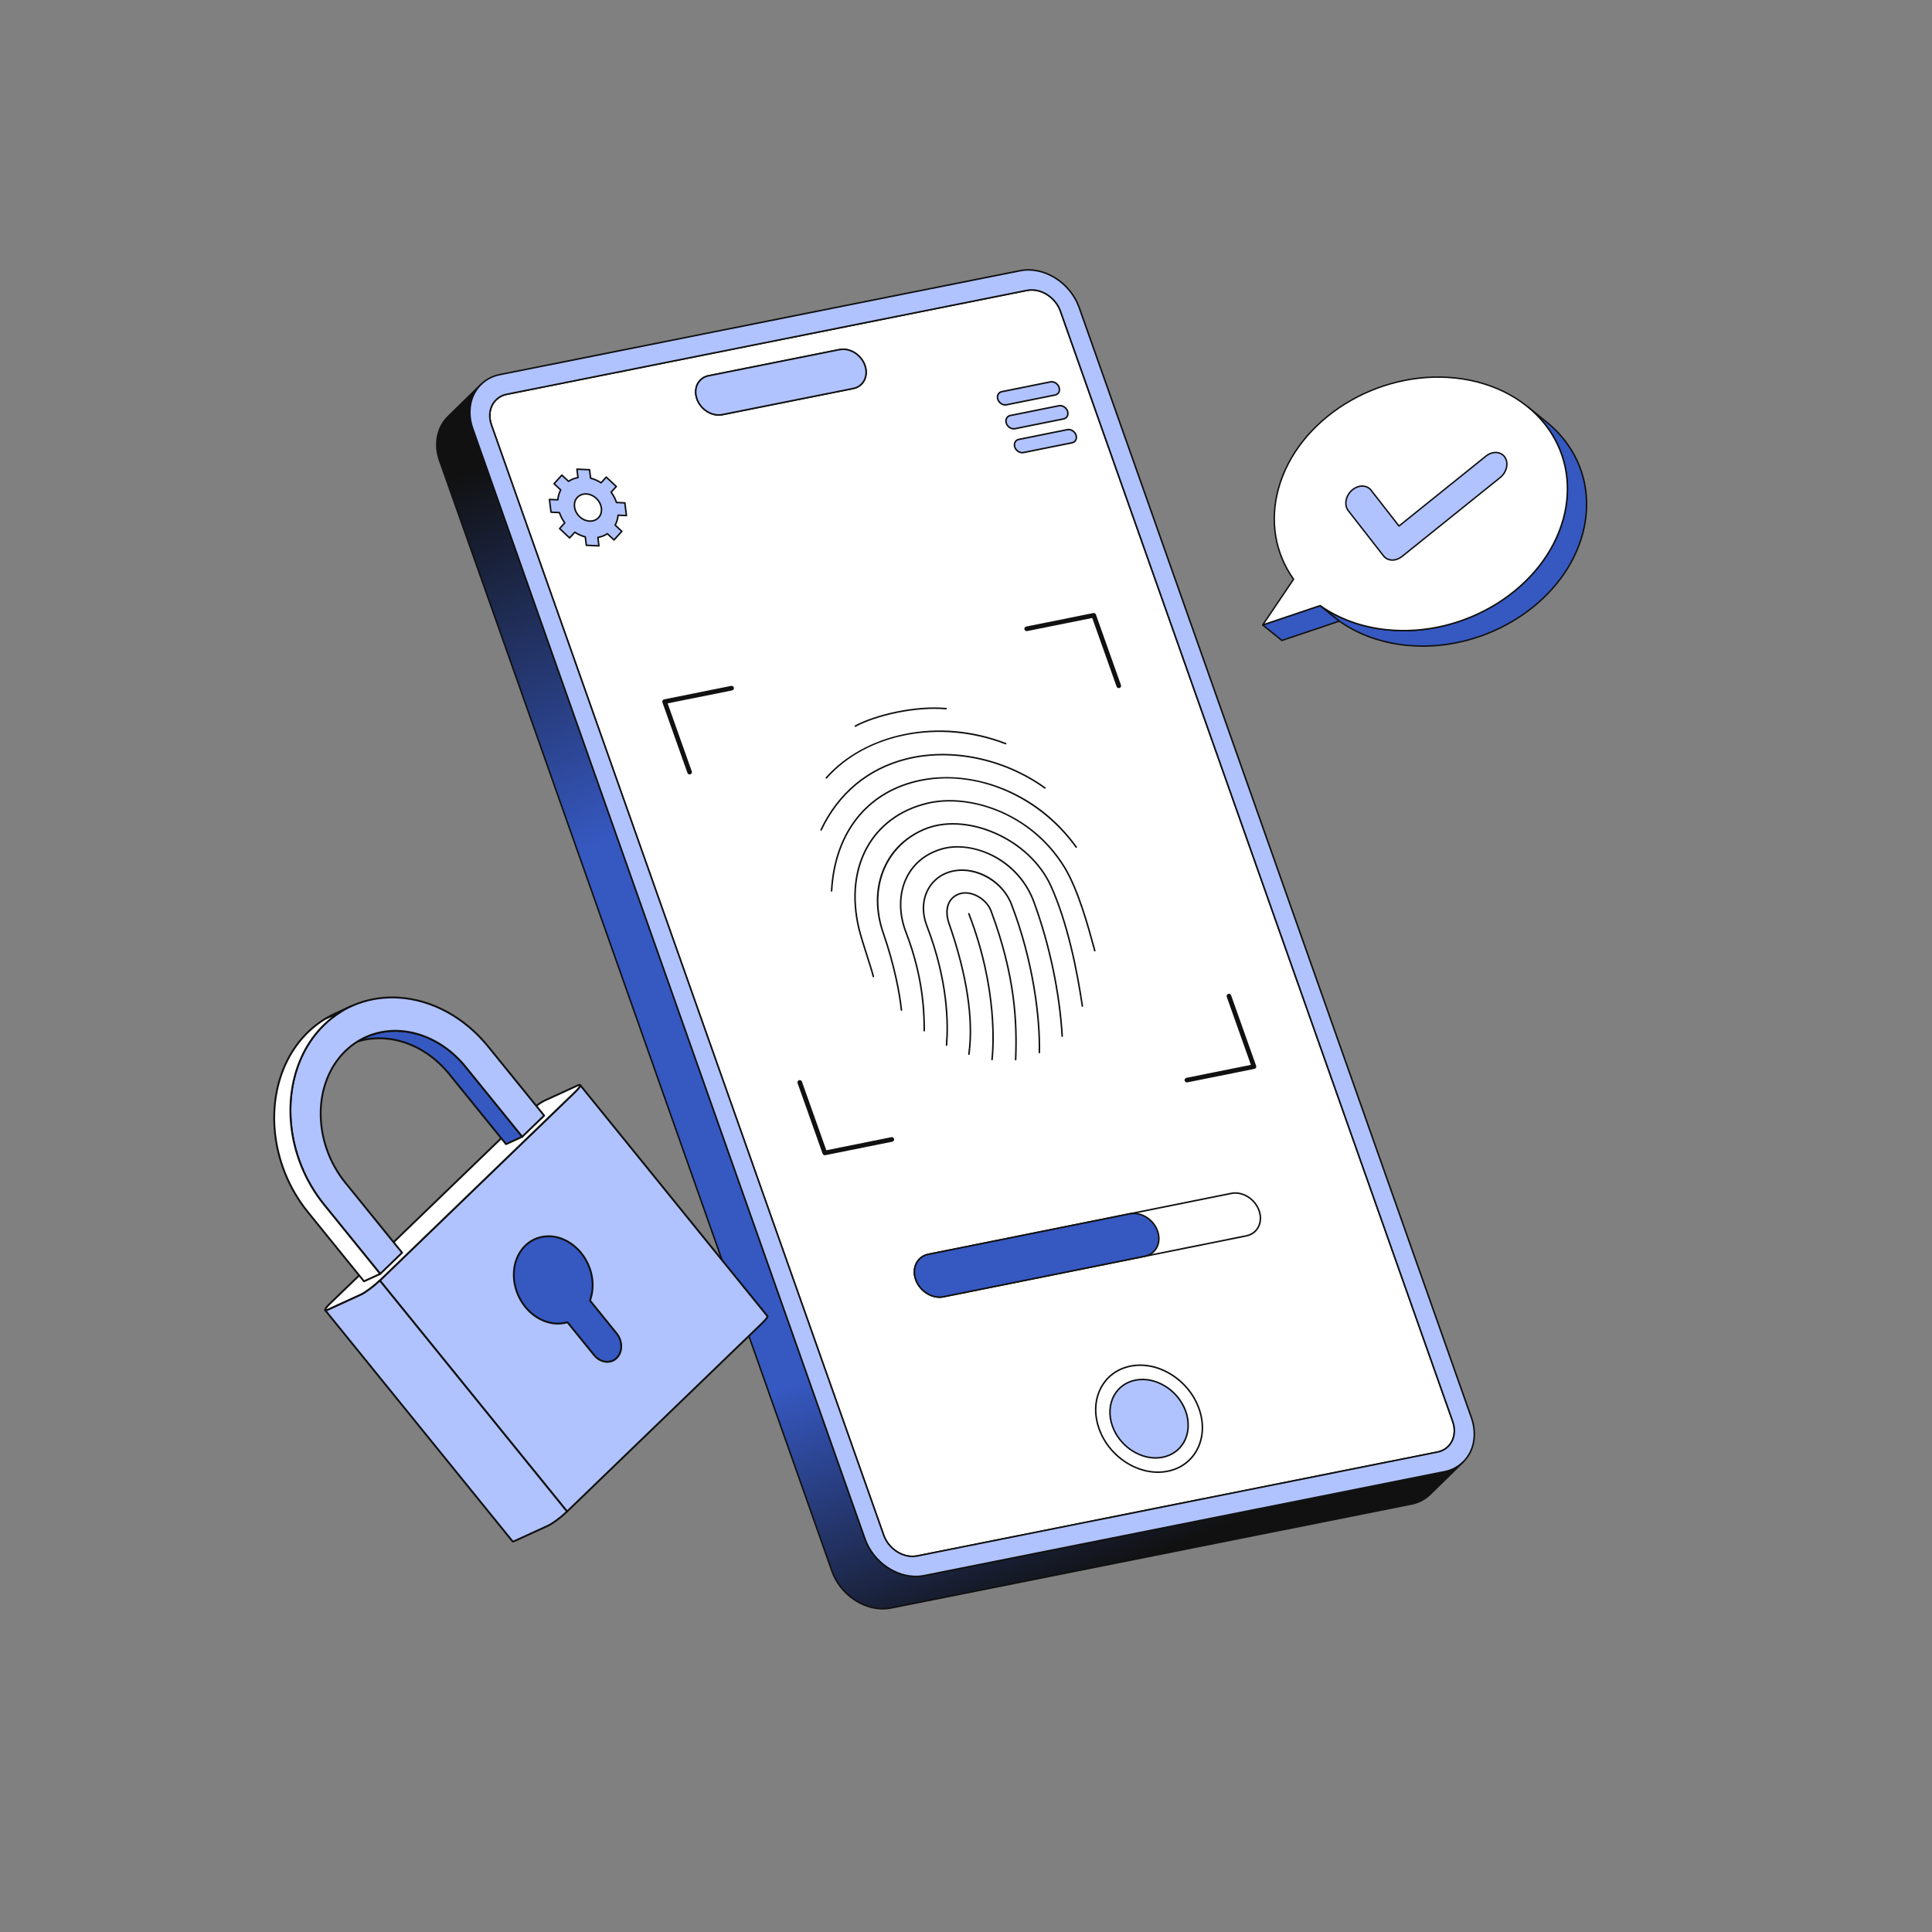 <svg width="220" height="220" viewBox="0 0 220 220" fill="none" xmlns="http://www.w3.org/2000/svg">
<rect x="0" y="0" width="220" height="220" fill="#808080" stroke="none"/>
<g clip-path="url(#clip0_1964_1824)">
<path d="M116.944 33.066C118.479 32.76 120.185 33.821 120.756 35.436L165.427 161.87C165.998 163.485 165.216 165.043 163.681 165.349L104.443 177.18C102.904 177.487 101.197 176.427 100.627 174.812L55.955 48.377C55.385 46.762 56.166 45.204 57.705 44.897L116.944 33.066ZM97.165 44.235C98.321 44.004 98.915 42.82 98.485 41.603C98.055 40.386 96.759 39.581 95.603 39.812L80.681 42.792C79.525 43.023 78.931 44.207 79.361 45.423C79.791 46.639 81.088 47.446 82.244 47.215L97.166 44.235" fill="white"/>
<path d="M104.072 177.316C102.606 177.4 101.08 176.359 100.544 174.841L55.872 48.407C55.575 47.563 55.629 46.684 56.021 45.995C56.196 45.688 56.436 45.423 56.724 45.219C57.012 45.014 57.341 44.875 57.688 44.811L116.926 32.98C118.5 32.666 120.255 33.754 120.839 35.406L165.51 161.841C165.808 162.685 165.754 163.564 165.362 164.254C165.187 164.56 164.948 164.825 164.661 165.029C164.373 165.233 164.045 165.372 163.699 165.436L104.46 177.267C104.332 177.292 104.202 177.309 104.072 177.316ZM116.944 33.067L116.961 33.153L57.722 44.983C57.4 45.043 57.094 45.172 56.827 45.362C56.559 45.551 56.337 45.797 56.174 46.082C55.807 46.727 55.758 47.553 56.038 48.348L100.71 174.782C101.265 176.355 102.932 177.392 104.425 177.094L163.664 165.263C163.986 165.204 164.291 165.075 164.558 164.885C164.824 164.696 165.047 164.451 165.209 164.167C165.576 163.521 165.625 162.695 165.344 161.9L120.673 35.465C120.117 33.892 118.452 32.855 116.961 33.153L116.944 33.067ZM81.966 47.339C80.849 47.403 79.687 46.609 79.278 45.453C79.052 44.811 79.094 44.14 79.395 43.611C79.528 43.377 79.71 43.175 79.93 43.019C80.149 42.862 80.4 42.755 80.664 42.706L95.586 39.726C96.786 39.486 98.124 40.316 98.569 41.574C98.796 42.216 98.753 42.887 98.453 43.416C98.32 43.65 98.137 43.852 97.918 44.009C97.699 44.165 97.448 44.272 97.183 44.321L82.261 47.301C82.164 47.32 82.065 47.333 81.966 47.339ZM95.893 39.864C95.802 39.869 95.71 39.881 95.62 39.899L80.698 42.879C80.458 42.923 80.231 43.02 80.032 43.161C79.833 43.303 79.668 43.486 79.547 43.698C79.272 44.183 79.234 44.801 79.444 45.394C79.86 46.574 81.109 47.351 82.226 47.128L97.148 44.148C97.388 44.104 97.616 44.007 97.815 43.866C98.013 43.724 98.179 43.541 98.3 43.329C98.575 42.844 98.613 42.226 98.403 41.633C98.02 40.549 96.934 39.804 95.893 39.864Z" fill="#111111"/>
<path d="M95.603 39.812C96.759 39.581 98.056 40.387 98.486 41.604C98.916 42.82 98.322 44.004 97.166 44.235L82.244 47.215C81.088 47.446 79.791 46.639 79.361 45.423C78.931 44.207 79.525 43.023 80.681 42.792L95.603 39.812Z" fill="#B0C3FF"/>
<path d="M81.966 47.338C80.85 47.403 79.687 46.609 79.278 45.452C79.052 44.811 79.094 44.14 79.395 43.611C79.528 43.377 79.71 43.175 79.93 43.018C80.149 42.862 80.4 42.755 80.664 42.706L95.586 39.726C96.786 39.486 98.124 40.315 98.569 41.574C98.796 42.216 98.753 42.887 98.453 43.415C98.32 43.65 98.137 43.852 97.918 44.008C97.699 44.165 97.448 44.271 97.183 44.321L82.261 47.301C82.164 47.32 82.065 47.333 81.966 47.338ZM95.894 39.864C95.802 39.869 95.711 39.88 95.621 39.898L80.699 42.878C80.459 42.923 80.231 43.02 80.032 43.161C79.834 43.303 79.668 43.486 79.547 43.698C79.272 44.182 79.234 44.801 79.444 45.394C79.827 46.478 80.912 47.223 81.953 47.163C82.045 47.158 82.136 47.146 82.227 47.128L97.149 44.148C97.389 44.103 97.616 44.007 97.815 43.865C98.013 43.724 98.179 43.541 98.3 43.328C98.575 42.844 98.613 42.226 98.403 41.633C98.02 40.549 96.934 39.804 95.894 39.864Z" fill="#111111"/>
<path d="M164.472 167.589L105.23 179.42C102.523 179.961 99.509 178.088 98.502 175.236L53.831 48.801C53.141 46.85 53.57 44.946 54.777 43.765L51.014 47.446C49.807 48.627 49.378 50.531 50.068 52.482L94.739 178.917C95.746 181.769 98.76 183.642 101.467 183.101L160.709 171.27C161.514 171.117 162.257 170.732 162.846 170.162L166.609 166.481C166.02 167.051 165.277 167.436 164.472 167.589Z" fill="url(#paint0_linear_1964_1824)"/>
<path d="M100.811 183.273C98.255 183.42 95.594 181.599 94.656 178.946L49.985 52.511C49.308 50.595 49.679 48.63 50.953 47.383L54.716 43.702C54.724 43.694 54.734 43.687 54.745 43.682C54.756 43.678 54.767 43.675 54.779 43.675C54.791 43.675 54.803 43.678 54.813 43.682C54.824 43.687 54.834 43.693 54.842 43.702C54.85 43.71 54.857 43.72 54.861 43.731C54.865 43.742 54.867 43.754 54.867 43.765C54.867 43.777 54.864 43.789 54.859 43.799C54.855 43.81 54.848 43.82 54.839 43.828C53.614 45.026 53.26 46.92 53.914 48.772L98.585 175.207C99.497 177.787 102.082 179.559 104.561 179.417C104.78 179.404 104.998 179.377 105.213 179.334L164.456 167.503C165.243 167.352 165.97 166.975 166.548 166.418C166.564 166.402 166.587 166.393 166.61 166.393C166.633 166.394 166.656 166.403 166.672 166.42C166.688 166.437 166.697 166.459 166.697 166.482C166.697 166.506 166.687 166.528 166.671 166.544L162.908 170.225C162.306 170.806 161.548 171.199 160.727 171.356L101.485 183.187C101.262 183.232 101.037 183.26 100.811 183.273ZM53.983 44.666L51.076 47.509C49.851 48.707 49.497 50.602 50.151 52.453L94.822 178.888C95.814 181.695 98.787 183.546 101.45 183.015L160.693 171.184C161.48 171.033 162.207 170.656 162.785 170.1L165.697 167.25C165.317 167.449 164.911 167.592 164.49 167.675L105.247 179.506C102.502 180.054 99.439 178.152 98.419 175.265L53.748 48.831C53.226 47.354 53.327 45.849 53.983 44.666Z" fill="#111111"/>
<path d="M116.153 30.827C118.863 30.286 121.877 32.159 122.885 35.011L167.556 161.445C168.564 164.297 167.183 167.048 164.473 167.588L105.231 179.42C102.524 179.96 99.51 178.087 98.503 175.236L53.831 48.801C52.824 45.95 54.204 43.199 56.914 42.658L116.153 30.827ZM165.428 161.87L120.756 35.436C120.186 33.821 118.479 32.76 116.944 33.066L57.705 44.897C56.166 45.204 55.385 46.762 55.956 48.377L100.627 174.812C101.198 176.427 102.904 177.487 104.443 177.18L163.682 165.35C165.217 165.043 165.998 163.485 165.428 161.87Z" fill="#B0C3FF"/>
<path d="M104.574 179.592C102.018 179.739 99.356 177.918 98.419 175.265L53.748 48.831C53.228 47.36 53.322 45.828 54.005 44.626C54.309 44.094 54.725 43.635 55.224 43.28C55.724 42.925 56.294 42.683 56.897 42.572L116.135 30.741C118.882 30.192 121.947 32.095 122.967 34.981L167.639 161.416C168.158 162.886 168.064 164.419 167.381 165.62C167.078 166.153 166.662 166.612 166.162 166.967C165.663 167.322 165.092 167.564 164.49 167.675L105.247 179.507C105.025 179.551 104.8 179.58 104.574 179.592ZM116.17 30.913L56.931 42.744C56.353 42.851 55.806 43.082 55.327 43.423C54.848 43.763 54.449 44.203 54.158 44.713C53.5 45.87 53.411 47.35 53.914 48.772L98.585 175.207C99.496 177.787 102.082 179.56 104.561 179.417C104.78 179.405 104.998 179.377 105.213 179.334L164.455 167.503C165.033 167.396 165.58 167.164 166.059 166.824C166.538 166.484 166.937 166.044 167.228 165.533C167.886 164.376 167.975 162.897 167.473 161.475L122.801 35.04C121.809 32.233 118.834 30.381 116.17 30.913ZM104.072 177.316C102.606 177.4 101.08 176.359 100.544 174.841L55.872 48.407C55.575 47.564 55.629 46.685 56.02 45.995C56.196 45.688 56.436 45.423 56.724 45.219C57.012 45.014 57.341 44.875 57.688 44.811L116.926 32.98C118.5 32.666 120.255 33.755 120.839 35.407L165.51 161.842C165.808 162.685 165.754 163.564 165.362 164.254C165.187 164.56 164.948 164.825 164.661 165.029C164.373 165.233 164.045 165.372 163.698 165.436L104.46 177.266C104.332 177.292 104.202 177.309 104.072 177.316ZM117.326 33.106C117.203 33.113 117.081 33.129 116.961 33.153L57.722 44.983C57.4 45.043 57.094 45.172 56.826 45.362C56.559 45.551 56.336 45.797 56.173 46.082C55.806 46.727 55.757 47.553 56.038 48.348L100.709 174.782C101.265 176.355 102.932 177.392 104.425 177.094L163.664 165.263C163.986 165.204 164.291 165.075 164.557 164.886C164.824 164.696 165.047 164.451 165.209 164.167C165.576 163.521 165.625 162.695 165.344 161.9L120.673 35.465C120.162 34.02 118.714 33.026 117.326 33.106Z" fill="#111111"/>
</g>
<g clip-path="url(#clip1_1964_1824)">
<path d="M150.329 68.961L152.512 70.726L145.97 72.931L143.787 71.166L150.329 68.961Z" fill="#3658C1"/>
<path d="M145.97 73.014C145.951 73.014 145.932 73.007 145.917 72.995L143.735 71.23C143.723 71.221 143.715 71.209 143.709 71.195C143.704 71.181 143.703 71.166 143.705 71.151C143.708 71.137 143.715 71.123 143.724 71.112C143.734 71.101 143.746 71.092 143.761 71.088L150.303 68.883C150.33 68.874 150.359 68.879 150.381 68.897L152.564 70.662C152.575 70.671 152.584 70.683 152.589 70.697C152.595 70.711 152.596 70.726 152.593 70.741C152.591 70.755 152.584 70.769 152.575 70.78C152.565 70.791 152.552 70.8 152.538 70.805L145.996 73.009C145.988 73.012 145.979 73.014 145.97 73.014ZM143.956 71.196L145.986 72.838L152.343 70.696L150.312 69.054L143.956 71.196Z" fill="#111111"/>
<path d="M173.927 46.291L176.109 48.057C179.848 51.08 181.573 55.812 180.201 60.841C178.043 68.756 169.028 74.411 160.068 73.471C157.129 73.163 154.561 72.183 152.512 70.726L150.329 68.961C152.378 70.418 154.947 71.398 157.886 71.706C166.846 72.646 175.86 66.991 178.019 59.076C179.39 54.047 177.665 49.315 173.927 46.291Z" fill="#3658C1"/>
<path d="M162.02 73.655C161.367 73.655 160.714 73.622 160.06 73.553C157.21 73.254 154.583 72.3 152.464 70.794L150.277 69.025C150.26 69.012 150.25 68.992 150.247 68.971C150.245 68.95 150.25 68.928 150.263 68.911C150.276 68.894 150.296 68.883 150.317 68.88C150.338 68.876 150.36 68.882 150.377 68.894C152.473 70.384 155.073 71.328 157.894 71.624C158.54 71.692 159.19 71.725 159.839 71.725C168.075 71.725 175.95 66.347 177.939 59.054C179.256 54.226 177.736 49.479 173.875 46.356C173.866 46.349 173.859 46.341 173.854 46.331C173.848 46.322 173.845 46.311 173.844 46.3C173.843 46.289 173.844 46.278 173.847 46.268C173.85 46.257 173.855 46.248 173.862 46.239C173.869 46.231 173.877 46.224 173.887 46.218C173.896 46.213 173.907 46.21 173.918 46.209C173.929 46.208 173.94 46.209 173.95 46.212C173.961 46.215 173.971 46.221 173.979 46.228L176.162 47.993C180.076 51.158 181.616 55.969 180.281 60.863C178.273 68.225 170.327 73.655 162.02 73.656L162.02 73.655ZM151.505 69.805L152.564 70.662C154.656 72.149 157.255 73.093 160.077 73.389C160.723 73.457 161.372 73.49 162.022 73.49C170.258 73.49 178.132 68.112 180.121 60.819C181.438 55.991 179.919 51.244 176.057 48.121L175.502 47.672C178.273 50.762 179.243 54.9 178.099 59.097C176.091 66.46 168.145 71.89 159.837 71.89C159.185 71.89 158.531 71.857 157.877 71.788C155.553 71.544 153.378 70.865 151.505 69.806L151.505 69.805Z" fill="#111111"/>
<path d="M165.704 43.041C174.664 43.98 180.178 51.16 178.019 59.076C175.86 66.991 166.846 72.646 157.886 71.706C154.947 71.398 152.378 70.418 150.329 68.961L143.787 71.166L147.302 65.956C145.268 63.103 144.535 59.473 145.571 55.672C147.73 47.756 156.744 42.101 165.704 43.041Z" fill="white"/>
<path d="M159.837 71.89C159.184 71.89 158.531 71.857 157.877 71.788C155.042 71.491 152.429 70.545 150.315 69.053L143.813 71.244C143.797 71.249 143.779 71.25 143.763 71.245C143.746 71.24 143.732 71.23 143.721 71.216C143.711 71.202 143.705 71.185 143.704 71.168C143.704 71.151 143.709 71.134 143.718 71.12L147.201 65.957C145.097 62.978 144.49 59.32 145.491 55.65C147.657 47.709 156.728 42.016 165.712 42.958C170.287 43.438 174.213 45.614 176.485 48.928C178.509 51.879 179.082 55.491 178.098 59.097C176.09 66.459 168.145 71.89 159.837 71.89V71.89ZM150.329 68.878C150.346 68.878 150.363 68.884 150.377 68.894C152.473 70.384 155.072 71.328 157.894 71.624C166.801 72.559 175.793 66.919 177.939 59.054C178.909 55.495 178.345 51.932 176.349 49.021C174.104 45.747 170.221 43.597 165.695 43.123C156.787 42.188 147.796 47.828 145.651 55.694C144.658 59.334 145.268 62.962 147.369 65.908C147.379 65.922 147.384 65.938 147.384 65.955C147.385 65.972 147.38 65.988 147.37 66.002L143.992 71.009L150.302 68.883C150.311 68.88 150.32 68.878 150.329 68.878V68.878Z" fill="#111111"/>
<path d="M170.462 51.532C170.829 51.57 171.158 51.752 171.37 52.072C171.816 52.747 171.572 53.782 170.825 54.382L159.654 63.364C159.263 63.678 158.809 63.812 158.402 63.769C158.067 63.734 157.762 63.579 157.55 63.306L153.531 58.151C153.037 57.517 153.217 56.481 153.933 55.837C154.34 55.471 154.833 55.31 155.273 55.356C155.607 55.392 155.911 55.546 156.124 55.819L159.305 59.901L169.209 51.938C169.602 51.622 170.055 51.489 170.462 51.532Z" fill="#B0C3FF"/>
<path d="M158.549 63.86C158.497 63.86 158.444 63.857 158.393 63.852C158.026 63.813 157.703 63.637 157.484 63.357L153.466 58.201C152.947 57.535 153.131 56.447 153.877 55.776C154.288 55.407 154.799 55.224 155.281 55.274C155.648 55.313 155.971 55.488 156.189 55.769L159.319 59.784L169.157 51.873C169.55 51.558 170.029 51.403 170.47 51.45C170.877 51.492 171.221 51.697 171.439 52.027C171.908 52.736 171.655 53.821 170.876 54.446L159.705 63.428C159.359 63.707 158.945 63.859 158.549 63.859L158.549 63.86ZM155.122 55.431C154.729 55.431 154.323 55.597 153.988 55.898C153.305 56.513 153.129 57.501 153.596 58.1L157.615 63.256C157.806 63.5 158.088 63.653 158.41 63.687C158.809 63.729 159.243 63.588 159.602 63.299L170.773 54.318C171.487 53.744 171.724 52.758 171.301 52.118C171.111 51.83 170.81 51.651 170.453 51.614C170.055 51.572 169.62 51.714 169.261 52.002L159.357 59.965C159.348 59.972 159.339 59.977 159.328 59.98C159.318 59.983 159.306 59.984 159.296 59.983C159.285 59.982 159.274 59.978 159.265 59.973C159.255 59.967 159.247 59.96 159.24 59.952L156.059 55.87C155.866 55.622 155.591 55.473 155.264 55.439C155.217 55.434 155.169 55.431 155.122 55.431L155.122 55.431Z" fill="#111111"/>
</g>
<g clip-path="url(#clip2_1964_1824)">
<path d="M67.489 59.312C67.004 59.41 66.441 59.248 66.005 58.837C65.33 58.206 65.211 57.226 65.733 56.652C65.915 56.451 66.151 56.325 66.409 56.273C66.895 56.175 67.46 56.337 67.896 56.747C68.571 57.378 68.689 58.358 68.168 58.932C67.985 59.134 67.749 59.26 67.489 59.312ZM65.697 53.425L65.817 54.387C65.786 54.392 65.756 54.398 65.725 54.404C65.37 54.475 65.038 54.611 64.739 54.811L63.979 54.102L63.094 55.081L63.85 55.791C63.664 56.134 63.555 56.517 63.52 56.916L62.568 56.875L62.747 58.325L63.699 58.366C63.84 58.786 64.047 59.18 64.311 59.535L63.723 60.187L64.864 61.254L65.453 60.606C65.831 60.853 66.238 61.03 66.647 61.133L66.768 62.095L68.2 62.16L68.083 61.197C68.114 61.192 68.144 61.186 68.175 61.18C68.527 61.11 68.862 60.972 69.162 60.773L69.917 61.483L70.808 60.507L70.051 59.793C70.236 59.45 70.346 59.066 70.38 58.668L71.333 58.709L71.155 57.263L70.201 57.218C70.07 56.813 69.863 56.416 69.59 56.049L70.179 55.4L69.037 54.33L68.448 54.978C68.069 54.731 67.662 54.554 67.253 54.451L67.133 53.489L65.697 53.425" fill="#B0C3FF"/>
<path d="M68.2 62.248H68.196L66.764 62.182C66.743 62.182 66.723 62.173 66.708 62.159C66.693 62.145 66.683 62.126 66.68 62.106L66.567 61.203C66.184 61.1 65.815 60.938 65.468 60.72L64.929 61.313C64.921 61.322 64.912 61.329 64.901 61.334C64.891 61.339 64.879 61.342 64.867 61.342C64.856 61.343 64.844 61.341 64.833 61.337C64.822 61.333 64.812 61.327 64.804 61.319L63.663 60.252C63.646 60.236 63.636 60.214 63.635 60.191C63.634 60.168 63.642 60.146 63.658 60.129L64.198 59.529C63.96 59.198 63.771 58.835 63.635 58.451L62.743 58.413C62.722 58.412 62.702 58.404 62.687 58.39C62.672 58.376 62.662 58.357 62.659 58.336L62.481 56.886C62.479 56.873 62.48 56.86 62.484 56.848C62.488 56.836 62.495 56.825 62.503 56.816C62.521 56.797 62.546 56.787 62.572 56.787L63.441 56.825C63.482 56.461 63.583 56.12 63.741 55.809L63.034 55.145C63.017 55.129 63.007 55.107 63.006 55.084C63.005 55.062 63.013 55.039 63.029 55.022L63.914 54.043C63.93 54.026 63.952 54.015 63.975 54.014C63.987 54.013 63.999 54.015 64.01 54.019C64.021 54.023 64.031 54.029 64.039 54.038L64.749 54.7C65.042 54.515 65.367 54.385 65.708 54.318L65.72 54.315L65.609 53.436C65.608 53.423 65.609 53.41 65.613 53.398C65.617 53.386 65.624 53.375 65.632 53.365C65.641 53.356 65.651 53.348 65.663 53.343C65.675 53.338 65.688 53.336 65.701 53.337L67.136 53.401C67.157 53.402 67.177 53.41 67.192 53.425C67.207 53.439 67.217 53.458 67.22 53.478L67.333 54.381C67.716 54.484 68.085 54.646 68.432 54.864L68.971 54.27C68.987 54.253 69.009 54.243 69.033 54.242C69.044 54.241 69.056 54.243 69.067 54.247C69.078 54.251 69.088 54.257 69.096 54.265L70.239 55.336C70.255 55.352 70.265 55.374 70.266 55.397C70.267 55.42 70.259 55.442 70.243 55.459L69.703 56.055C69.948 56.394 70.136 56.756 70.265 57.133L71.159 57.175C71.18 57.176 71.2 57.184 71.215 57.198C71.23 57.212 71.24 57.231 71.242 57.252L71.42 58.698C71.421 58.711 71.42 58.723 71.416 58.736C71.412 58.748 71.406 58.759 71.397 58.768C71.388 58.778 71.378 58.785 71.366 58.79C71.354 58.795 71.341 58.797 71.329 58.796L70.459 58.759C70.418 59.123 70.318 59.464 70.159 59.775L70.868 60.443C70.885 60.459 70.895 60.48 70.895 60.503C70.896 60.526 70.888 60.549 70.873 60.566L69.982 61.542C69.974 61.55 69.965 61.557 69.954 61.562C69.944 61.567 69.932 61.57 69.921 61.57C69.909 61.571 69.897 61.569 69.886 61.565C69.875 61.561 69.865 61.554 69.857 61.546L69.151 60.884C68.858 61.069 68.532 61.198 68.192 61.266L68.18 61.268L68.287 62.149C68.288 62.161 68.287 62.174 68.284 62.185C68.28 62.197 68.274 62.208 68.266 62.218C68.257 62.227 68.247 62.234 68.236 62.239C68.224 62.245 68.212 62.247 68.2 62.247L68.2 62.248ZM66.846 62.01L68.1 62.067L67.996 61.208C67.993 61.185 67.999 61.163 68.013 61.144C68.026 61.126 68.046 61.114 68.069 61.11C68.098 61.105 68.128 61.1 68.157 61.094C68.503 61.024 68.825 60.892 69.113 60.7C69.129 60.689 69.149 60.684 69.169 60.686C69.189 60.688 69.207 60.696 69.222 60.709L69.912 61.358L70.684 60.511L69.99 59.857C69.976 59.844 69.967 59.826 69.964 59.807C69.961 59.788 69.964 59.769 69.973 59.752C70.151 59.423 70.258 59.056 70.292 58.66C70.296 58.613 70.335 58.577 70.384 58.58L71.233 58.617L71.077 57.347L70.197 57.305C70.179 57.305 70.162 57.298 70.148 57.288C70.133 57.277 70.123 57.262 70.117 57.245C69.987 56.844 69.786 56.46 69.519 56.101C69.507 56.085 69.501 56.065 69.501 56.044C69.502 56.024 69.511 56.005 69.524 55.99L70.055 55.405L69.041 54.455L68.512 55.037C68.498 55.052 68.479 55.062 68.458 55.065C68.438 55.068 68.417 55.063 68.399 55.051C68.033 54.812 67.64 54.639 67.231 54.536C67.214 54.532 67.199 54.523 67.187 54.509C67.175 54.496 67.168 54.48 67.166 54.462L67.054 53.574L65.796 53.517L65.904 54.376C65.907 54.398 65.901 54.421 65.887 54.439C65.874 54.458 65.853 54.47 65.831 54.473C65.801 54.478 65.772 54.484 65.742 54.49C65.396 54.559 65.075 54.692 64.787 54.884C64.771 54.895 64.751 54.9 64.731 54.898C64.712 54.897 64.693 54.888 64.678 54.875L63.984 54.227L63.217 55.076L63.909 55.726C63.923 55.739 63.933 55.757 63.936 55.776C63.939 55.795 63.936 55.815 63.926 55.832C63.749 56.161 63.642 56.528 63.608 56.923C63.606 56.946 63.595 56.967 63.578 56.982C63.561 56.997 63.539 57.005 63.516 57.004L62.667 56.967L62.824 58.24L63.703 58.278C63.72 58.279 63.737 58.285 63.752 58.296C63.766 58.306 63.776 58.321 63.782 58.338C63.92 58.748 64.123 59.135 64.381 59.483C64.393 59.499 64.399 59.519 64.398 59.539C64.397 59.559 64.389 59.579 64.376 59.594L63.846 60.182L64.858 61.129L65.387 60.547C65.401 60.531 65.42 60.522 65.441 60.519C65.462 60.516 65.483 60.521 65.5 60.532C65.867 60.771 66.259 60.944 66.668 61.047C66.703 61.056 66.729 61.086 66.734 61.121L66.845 62.01L66.846 62.01ZM67.204 59.428C66.76 59.428 66.306 59.242 65.944 58.901C65.237 58.24 65.113 57.204 65.667 56.593C65.856 56.385 66.106 56.244 66.392 56.187C66.926 56.079 67.51 56.265 67.956 56.683C68.663 57.344 68.787 58.38 68.233 58.991C68.044 59.2 67.793 59.341 67.506 59.398C67.407 59.418 67.305 59.428 67.204 59.428V59.428ZM66.696 56.333C66.605 56.333 66.515 56.341 66.427 56.359C66.178 56.409 65.96 56.531 65.798 56.711C65.307 57.252 65.427 58.177 66.064 58.773C66.468 59.153 66.994 59.322 67.472 59.226C67.721 59.176 67.939 59.054 68.103 58.873C68.593 58.332 68.473 57.407 67.836 56.811C67.506 56.502 67.096 56.333 66.696 56.333V56.333Z" fill="#111111"/>
<path d="M119.616 43.486L114.076 44.599C113.683 44.679 113.484 45.076 113.631 45.49C113.778 45.904 114.214 46.174 114.607 46.095L120.147 44.981C120.541 44.901 120.739 44.504 120.592 44.09C120.445 43.676 120.01 43.406 119.616 43.486Z" fill="#B0C3FF"/>
<path d="M114.47 46.196C114.082 46.196 113.69 45.918 113.548 45.52C113.465 45.285 113.48 45.041 113.589 44.848C113.688 44.673 113.855 44.554 114.059 44.513L119.599 43.399C120.032 43.313 120.515 43.609 120.675 44.061C120.758 44.295 120.743 44.539 120.634 44.732C120.535 44.907 120.368 45.026 120.164 45.067L114.625 46.181C114.574 46.191 114.522 46.196 114.47 46.196L114.47 46.196ZM119.756 43.559C119.715 43.559 119.674 43.563 119.633 43.572L114.094 44.686C113.941 44.716 113.816 44.805 113.742 44.935C113.658 45.083 113.648 45.275 113.714 45.461C113.846 45.833 114.239 46.079 114.59 46.008L120.129 44.895C120.282 44.864 120.407 44.775 120.481 44.645C120.565 44.497 120.575 44.305 120.509 44.12C120.392 43.79 120.071 43.559 119.756 43.559Z" fill="#111111"/>
<path d="M120.58 46.203L115.041 47.317C114.647 47.396 114.45 47.798 114.597 48.212C114.743 48.622 115.18 48.896 115.573 48.816L121.113 47.702C121.507 47.623 121.704 47.222 121.558 46.812C121.411 46.398 120.974 46.124 120.58 46.203Z" fill="#B0C3FF"/>
<path d="M115.437 48.918C115.048 48.918 114.656 48.64 114.514 48.241C114.431 48.005 114.446 47.759 114.556 47.565C114.655 47.39 114.821 47.272 115.024 47.231L120.563 46.117C120.997 46.029 121.48 46.328 121.641 46.782C121.724 47.015 121.708 47.26 121.599 47.454C121.499 47.629 121.333 47.748 121.13 47.788L115.591 48.903C115.54 48.913 115.488 48.918 115.437 48.918L115.437 48.918ZM120.598 46.289L115.059 47.403C114.907 47.434 114.783 47.522 114.709 47.651C114.624 47.801 114.613 47.995 114.68 48.182C114.812 48.555 115.205 48.8 115.556 48.73L121.095 47.616C121.248 47.586 121.372 47.497 121.446 47.367C121.53 47.218 121.541 47.026 121.475 46.841C121.342 46.466 120.949 46.218 120.598 46.289H120.598Z" fill="#111111"/>
<path d="M121.546 48.924L116.007 50.038C115.613 50.118 115.415 50.515 115.562 50.929C115.709 51.343 116.144 51.613 116.538 51.534L122.077 50.42C122.471 50.341 122.67 49.943 122.523 49.529C122.376 49.115 121.94 48.845 121.547 48.924" fill="#B0C3FF"/>
<path d="M116.401 51.635C116.013 51.635 115.62 51.357 115.479 50.958C115.396 50.724 115.411 50.48 115.52 50.287C115.619 50.112 115.786 49.993 115.99 49.952L121.529 48.838C121.962 48.751 122.445 49.047 122.606 49.499C122.689 49.733 122.674 49.978 122.564 50.171C122.465 50.346 122.299 50.465 122.095 50.506L116.555 51.62C116.505 51.63 116.453 51.635 116.401 51.635L116.401 51.635ZM121.564 49.01L116.024 50.124C115.871 50.155 115.747 50.243 115.673 50.373C115.589 50.522 115.578 50.714 115.644 50.899C115.777 51.272 116.171 51.518 116.521 51.447L122.06 50.333C122.213 50.303 122.338 50.214 122.412 50.084C122.496 49.936 122.506 49.744 122.44 49.558C122.308 49.186 121.915 48.94 121.564 49.01ZM131.85 167.728C130.646 167.728 129.41 167.363 128.277 166.661C126.784 165.737 125.646 164.339 125.073 162.724C124.497 161.102 124.557 159.456 125.241 158.088C125.927 156.718 127.157 155.791 128.705 155.48C130.248 155.169 131.92 155.509 133.41 156.435C134.903 157.36 136.041 158.759 136.615 160.377C137.19 161.996 137.13 163.64 136.446 165.008C135.764 166.378 134.535 167.304 132.987 167.616C132.612 167.691 132.231 167.728 131.85 167.728ZM129.842 155.544C129.472 155.543 129.102 155.58 128.739 155.652C127.246 155.953 126.059 156.846 125.398 158.167C124.736 159.492 124.679 161.089 125.238 162.665C125.798 164.242 126.91 165.609 128.369 166.512C129.826 167.414 131.454 167.745 132.952 167.444C134.446 167.143 135.631 166.25 136.288 164.93V164.93C136.951 163.605 137.008 162.009 136.45 160.436C135.889 158.856 134.776 157.488 133.318 156.585C132.215 155.899 131.013 155.543 129.842 155.543L129.842 155.544Z" fill="#111111"/>
<path d="M129.288 157.16C126.983 157.624 125.811 159.966 126.672 162.39C127.532 164.814 130.098 166.4 132.403 165.936C134.708 165.472 135.881 163.135 135.021 160.711C134.16 158.287 131.593 156.697 129.288 157.16Z" fill="#B0C3FF"/>
<path d="M131.591 166.104C129.49 166.104 127.36 164.589 126.589 162.419C126.144 161.165 126.222 159.858 126.804 158.832C127.325 157.914 128.201 157.289 129.271 157.074C131.614 156.603 134.23 158.221 135.104 160.681C135.548 161.933 135.47 163.239 134.889 164.264C134.369 165.182 133.492 165.807 132.421 166.022C132.147 166.077 131.869 166.104 131.591 166.104ZM129.305 157.246C128.286 157.451 127.452 158.045 126.957 158.919C126.4 159.9 126.327 161.155 126.755 162.36C127.501 164.461 129.559 165.928 131.588 165.928C131.856 165.928 132.122 165.903 132.386 165.85C133.407 165.644 134.241 165.05 134.736 164.177C135.292 163.197 135.366 161.944 134.938 160.74C134.093 158.359 131.566 156.792 129.305 157.246L129.305 157.246Z" fill="#111111"/>
<path d="M143.372 137.847C142.899 136.512 141.486 135.638 140.217 135.893L105.716 142.832C104.447 143.087 103.802 144.375 104.276 145.71C104.75 147.044 106.162 147.919 107.432 147.663L141.933 140.725C143.202 140.47 143.846 139.181 143.372 137.847Z" fill="white"/>
<path d="M106.985 147.795C105.813 147.795 104.624 146.95 104.194 145.739C103.945 145.038 103.989 144.306 104.314 143.732C104.607 143.217 105.098 142.866 105.699 142.745L140.2 135.807C141.508 135.544 142.968 136.446 143.455 137.818C143.704 138.518 143.66 139.25 143.335 139.824C143.042 140.34 142.551 140.69 141.95 140.811L107.449 147.749C107.296 147.78 107.141 147.795 106.986 147.795L106.985 147.795ZM140.667 135.936C140.522 135.936 140.377 135.95 140.235 135.979L105.734 142.918C105.184 143.028 104.734 143.348 104.467 143.818C104.167 144.349 104.127 145.027 104.359 145.68C104.818 146.973 106.189 147.824 107.414 147.577L141.916 140.639C142.465 140.528 142.915 140.208 143.182 139.738C143.482 139.208 143.522 138.529 143.29 137.876C142.884 136.734 141.767 135.936 140.667 135.936Z" fill="#111111"/>
<path d="M128.653 138.219L105.716 142.832C104.447 143.087 103.802 144.375 104.276 145.71C104.75 147.044 106.162 147.919 107.432 147.663L130.369 143.051C131.638 142.795 132.282 141.507 131.809 140.173C131.335 138.838 129.922 137.963 128.653 138.219Z" fill="#3658C1"/>
<path d="M106.985 147.795C105.812 147.795 104.624 146.95 104.194 145.739C103.945 145.038 103.989 144.306 104.314 143.732C104.607 143.217 105.098 142.866 105.699 142.745L128.636 138.132C129.944 137.87 131.404 138.771 131.891 140.143C132.14 140.844 132.096 141.575 131.77 142.15C131.478 142.665 130.987 143.016 130.386 143.137L107.449 147.749C107.296 147.78 107.141 147.795 106.985 147.795ZM128.671 138.305L105.733 142.918C105.184 143.028 104.734 143.348 104.467 143.818C104.167 144.349 104.127 145.027 104.359 145.68C104.818 146.973 106.189 147.824 107.414 147.577L130.351 142.964C130.901 142.854 131.351 142.534 131.618 142.063C131.918 141.533 131.958 140.855 131.726 140.202C131.267 138.909 129.896 138.057 128.671 138.305ZM93.922 131.549C93.867 131.549 93.814 131.532 93.77 131.5C93.725 131.469 93.692 131.425 93.673 131.373L90.822 123.343C90.799 123.277 90.803 123.204 90.833 123.141C90.863 123.078 90.917 123.029 90.983 123.006C91.048 122.983 91.121 122.986 91.184 123.016C91.247 123.046 91.296 123.1 91.319 123.166L94.094 130.982L101.503 129.491C101.572 129.478 101.643 129.492 101.701 129.53C101.76 129.569 101.8 129.629 101.814 129.698C101.828 129.766 101.814 129.838 101.775 129.896C101.736 129.954 101.676 129.994 101.607 130.008L93.974 131.543C93.956 131.547 93.939 131.549 93.922 131.549L93.922 131.549ZM135.154 123.256C135.088 123.256 135.025 123.232 134.977 123.188C134.928 123.144 134.898 123.084 134.891 123.019C134.885 122.954 134.903 122.889 134.942 122.836C134.981 122.783 135.038 122.747 135.102 122.734L142.441 121.258L139.692 113.514C139.68 113.482 139.675 113.447 139.677 113.413C139.679 113.378 139.687 113.344 139.702 113.313C139.717 113.282 139.738 113.254 139.764 113.23C139.789 113.207 139.819 113.189 139.852 113.178C139.885 113.166 139.919 113.161 139.954 113.163C139.988 113.165 140.022 113.173 140.053 113.188C140.085 113.203 140.113 113.224 140.136 113.25C140.159 113.275 140.177 113.305 140.189 113.338L143.04 121.369C143.052 121.404 143.057 121.442 143.054 121.48C143.051 121.517 143.039 121.554 143.021 121.587C143.002 121.62 142.977 121.648 142.946 121.67C142.915 121.692 142.88 121.708 142.843 121.715L135.206 123.251C135.189 123.255 135.171 123.256 135.154 123.256ZM127.397 78.358C127.342 78.358 127.289 78.341 127.245 78.31C127.2 78.279 127.166 78.234 127.148 78.183L124.375 70.371L116.962 71.862C116.893 71.876 116.822 71.862 116.764 71.823C116.705 71.784 116.665 71.724 116.651 71.656C116.637 71.587 116.651 71.516 116.69 71.458C116.729 71.399 116.789 71.359 116.858 71.345L124.495 69.809C124.557 69.797 124.622 69.807 124.677 69.838C124.732 69.87 124.774 69.92 124.795 69.98L127.645 78.007C127.659 78.046 127.664 78.089 127.658 78.131C127.652 78.173 127.636 78.212 127.612 78.247C127.588 78.281 127.555 78.309 127.518 78.329C127.48 78.348 127.439 78.358 127.397 78.358ZM78.527 88.187C78.473 88.187 78.419 88.17 78.375 88.138C78.331 88.107 78.297 88.062 78.279 88.011L75.429 79.984C75.416 79.949 75.411 79.911 75.415 79.873C75.418 79.835 75.429 79.799 75.448 79.766C75.466 79.733 75.492 79.705 75.522 79.683C75.553 79.66 75.588 79.645 75.625 79.638L83.259 78.102C83.327 78.089 83.398 78.103 83.457 78.141C83.515 78.18 83.555 78.24 83.569 78.309C83.583 78.377 83.569 78.448 83.53 78.507C83.492 78.565 83.431 78.605 83.363 78.619L76.027 80.094L78.775 87.835C78.79 87.875 78.794 87.917 78.788 87.959C78.782 88.001 78.767 88.041 78.742 88.075C78.718 88.11 78.686 88.138 78.648 88.157C78.611 88.177 78.569 88.187 78.527 88.187ZM112.966 120.743C112.954 120.743 112.941 120.74 112.93 120.735C112.919 120.73 112.909 120.723 112.9 120.713C112.892 120.704 112.886 120.693 112.882 120.682C112.878 120.67 112.877 120.657 112.878 120.645C113.018 119.378 113.547 112.627 110.241 104.079C110.233 104.057 110.234 104.033 110.244 104.013C110.253 103.992 110.271 103.975 110.292 103.967C110.313 103.959 110.337 103.959 110.358 103.968C110.379 103.977 110.396 103.994 110.405 104.015C113.725 112.601 113.193 119.391 113.053 120.664C113.048 120.709 113.01 120.743 112.966 120.743Z" fill="#111111"/>
<path d="M118.354 119.947H118.352C118.328 119.946 118.306 119.936 118.29 119.92C118.274 119.903 118.265 119.88 118.266 119.857C118.358 115.938 117.573 109.454 115.094 103.009C113.996 100.155 110.56 98.466 107.884 99.465C106.872 99.844 106.068 100.599 105.622 101.591C105.112 102.726 105.112 104.076 105.621 105.393C108.047 111.666 108.073 116.618 107.872 119.012C107.871 119.024 107.868 119.035 107.863 119.045C107.857 119.055 107.85 119.065 107.841 119.072C107.833 119.08 107.822 119.085 107.811 119.089C107.8 119.092 107.789 119.093 107.777 119.092C107.754 119.09 107.732 119.079 107.717 119.062C107.702 119.044 107.695 119.021 107.697 118.997C107.897 116.619 107.871 111.697 105.458 105.456C104.931 104.096 104.933 102.697 105.462 101.519C105.927 100.483 106.766 99.696 107.823 99.301C109.141 98.808 110.713 98.922 112.137 99.611C113.573 100.306 114.71 101.522 115.258 102.946C117.747 109.415 118.534 115.925 118.442 119.861C118.441 119.884 118.431 119.906 118.415 119.922C118.399 119.938 118.377 119.947 118.354 119.947Z" fill="#111111"/>
<path d="M102.645 115.107C102.623 115.107 102.602 115.099 102.586 115.085C102.57 115.07 102.56 115.05 102.558 115.028C102.369 113.125 101.732 109.836 100.507 106.315C99.634 103.807 99.618 101.335 100.461 99.167C101.301 97.004 102.913 95.352 105.123 94.391C107.436 93.385 110.415 93.523 113.296 94.771C116.2 96.028 118.542 98.226 119.721 100.8C121.653 105.018 122.754 110.604 123.336 114.547C123.338 114.559 123.338 114.57 123.335 114.582C123.332 114.593 123.327 114.603 123.32 114.613C123.313 114.622 123.305 114.63 123.295 114.636C123.285 114.641 123.274 114.645 123.262 114.647C123.239 114.65 123.216 114.644 123.197 114.631C123.179 114.617 123.166 114.596 123.163 114.573C122.582 110.641 121.485 105.072 119.562 100.873C118.4 98.338 116.091 96.172 113.226 94.932C110.389 93.704 107.462 93.566 105.193 94.552C100.799 96.463 98.94 101.277 100.673 106.257C101.903 109.793 102.543 113.098 102.733 115.011C102.734 115.023 102.733 115.036 102.729 115.047C102.725 115.059 102.719 115.07 102.71 115.079C102.702 115.088 102.692 115.095 102.681 115.1C102.67 115.105 102.657 115.108 102.645 115.108L102.645 115.107Z" fill="#111111"/>
<path d="M94.695 101.536C94.693 101.536 94.692 101.536 94.69 101.536C94.678 101.535 94.667 101.533 94.657 101.528C94.646 101.523 94.637 101.516 94.629 101.507C94.622 101.498 94.616 101.488 94.612 101.477C94.608 101.467 94.606 101.455 94.607 101.443C94.957 95.149 98.265 90.632 103.681 89.05C106.784 88.145 110.339 88.325 113.691 89.557C117.251 90.867 120.339 93.235 122.622 96.407C122.636 96.426 122.641 96.449 122.637 96.472C122.634 96.495 122.621 96.516 122.602 96.53C122.583 96.543 122.559 96.549 122.536 96.545C122.513 96.541 122.493 96.528 122.479 96.51C118.009 90.299 110.299 87.301 103.731 89.219C98.389 90.778 95.128 95.237 94.782 101.453C94.781 101.476 94.772 101.497 94.755 101.512C94.739 101.528 94.717 101.536 94.695 101.536H94.695ZM94.097 88.664C94.08 88.664 94.064 88.659 94.049 88.65C94.035 88.641 94.024 88.628 94.017 88.613C94.01 88.597 94.008 88.58 94.01 88.563C94.013 88.547 94.02 88.531 94.031 88.518C96.189 86.077 99.371 84.324 102.991 83.58C106.798 82.798 110.796 83.151 114.554 84.601C114.575 84.61 114.591 84.626 114.6 84.647C114.609 84.669 114.61 84.692 114.602 84.714C114.593 84.735 114.577 84.752 114.556 84.762C114.536 84.771 114.512 84.772 114.49 84.765C107.068 81.9 98.709 83.492 94.163 88.635C94.155 88.644 94.145 88.651 94.133 88.657C94.122 88.662 94.11 88.664 94.097 88.664H94.097ZM115.653 120.751H115.65C115.638 120.751 115.627 120.748 115.616 120.743C115.606 120.738 115.596 120.731 115.588 120.723C115.581 120.714 115.575 120.704 115.571 120.694C115.567 120.683 115.565 120.671 115.565 120.66C115.734 116.456 115.532 111.158 112.758 103.733C112.496 103.031 111.848 102.377 111.068 102.026C110.41 101.731 109.745 101.685 109.196 101.897C107.78 102.444 107.747 103.98 108.149 105.13C110.169 110.902 110.958 116.03 110.431 119.96L110.417 120.059C110.414 120.082 110.402 120.103 110.384 120.117C110.365 120.132 110.342 120.138 110.319 120.135C110.308 120.134 110.297 120.13 110.287 120.124C110.277 120.119 110.268 120.111 110.261 120.102C110.254 120.093 110.248 120.082 110.245 120.071C110.242 120.06 110.242 120.049 110.243 120.037L110.256 119.936C110.78 116.034 109.994 110.934 107.983 105.188C107.42 103.577 107.871 102.221 109.132 101.733C109.726 101.504 110.439 101.551 111.14 101.866C111.962 102.235 112.645 102.927 112.923 103.672C115.708 111.126 115.91 116.446 115.741 120.667C115.74 120.69 115.73 120.711 115.714 120.727C115.698 120.742 115.676 120.751 115.653 120.751L115.653 120.751Z" fill="#111111"/>
<path d="M120.954 118.079C120.931 118.079 120.91 118.071 120.894 118.055C120.877 118.04 120.868 118.019 120.866 117.997C120.573 113.02 119.432 107.605 117.654 102.747C115.898 97.95 110.767 95.742 107.261 96.76C105.462 97.282 104.101 98.387 103.325 99.953C102.445 101.732 102.418 103.988 103.251 106.143C105.329 111.516 105.329 115.768 105.33 117.369C105.33 117.392 105.32 117.415 105.304 117.431C105.287 117.448 105.265 117.457 105.242 117.457C105.218 117.457 105.196 117.448 105.18 117.431C105.163 117.415 105.154 117.392 105.154 117.369C105.154 115.777 105.153 111.549 103.087 106.206C102.236 104.006 102.265 101.698 103.168 99.875C103.966 98.264 105.364 97.128 107.212 96.591C108.941 96.089 111.133 96.375 113.077 97.355C115.284 98.468 116.968 100.362 117.819 102.687C119.603 107.56 120.747 112.994 121.042 117.986C121.043 118.01 121.035 118.033 121.02 118.05C121.004 118.067 120.982 118.078 120.959 118.079L120.954 118.079L120.954 118.079Z" fill="#111111"/>
<path d="M99.448 111.287C99.429 111.287 99.41 111.28 99.394 111.268C99.379 111.256 99.368 111.239 99.363 111.22C99.233 110.688 98.953 109.815 98.658 108.89C98.289 107.737 97.907 106.544 97.71 105.709C96.058 98.698 99.198 92.947 105.525 91.397C107.989 90.793 110.996 91.114 113.777 92.276C115.97 93.192 119.056 95.057 121.302 98.733C122.866 101.293 124.055 105.679 124.626 107.786C124.67 107.948 124.71 108.097 124.747 108.233C124.753 108.256 124.75 108.279 124.738 108.3C124.727 108.32 124.708 108.334 124.686 108.341C124.663 108.347 124.639 108.344 124.619 108.332C124.599 108.321 124.584 108.302 124.578 108.28C124.541 108.144 124.5 107.994 124.456 107.832C123.887 105.733 122.703 101.363 121.152 98.825C117.329 92.568 110.269 90.416 105.567 91.567C99.341 93.092 96.253 98.759 97.882 105.669C98.077 106.498 98.474 107.74 98.825 108.837C99.122 109.765 99.402 110.641 99.534 111.178C99.537 111.191 99.537 111.205 99.534 111.218C99.532 111.231 99.526 111.243 99.518 111.254C99.51 111.264 99.499 111.273 99.487 111.278C99.475 111.284 99.462 111.287 99.448 111.287L99.448 111.287Z" fill="#111111"/>
<path d="M93.497 94.587C93.482 94.587 93.467 94.583 93.454 94.576C93.441 94.569 93.43 94.559 93.422 94.546C93.414 94.534 93.41 94.519 93.409 94.504C93.408 94.49 93.411 94.475 93.417 94.461C95.406 90.279 98.761 87.478 103.12 86.359C108.281 85.035 114.38 86.297 119.038 89.653C119.056 89.666 119.069 89.687 119.073 89.71C119.077 89.733 119.071 89.756 119.057 89.775C119.044 89.794 119.023 89.807 119 89.811C118.977 89.814 118.954 89.809 118.935 89.795C114.318 86.469 108.275 85.218 103.164 86.529C98.857 87.635 95.542 90.404 93.576 94.537C93.561 94.568 93.529 94.587 93.496 94.587L93.497 94.587ZM97.392 82.771C97.373 82.771 97.354 82.764 97.338 82.752C97.323 82.74 97.312 82.723 97.307 82.704C97.302 82.686 97.304 82.666 97.312 82.648C97.32 82.63 97.333 82.615 97.35 82.606C99.639 81.372 104.151 80.286 107.742 80.606C107.765 80.608 107.787 80.619 107.802 80.637C107.817 80.655 107.824 80.678 107.822 80.701C107.821 80.713 107.817 80.724 107.812 80.734C107.807 80.745 107.8 80.754 107.791 80.761C107.782 80.768 107.772 80.774 107.76 80.777C107.749 80.781 107.738 80.782 107.726 80.781C104.169 80.464 99.699 81.539 97.434 82.76C97.421 82.767 97.407 82.771 97.392 82.771Z" fill="#111111"/>
</g>
<g clip-path="url(#clip3_1964_1824)">
<path d="M66.061 123.558C66.125 123.636 65.917 123.932 65.466 124.366L43.251 145.815L64.57 172.118L86.785 150.669C87.236 150.235 87.444 149.939 87.38 149.861L66.061 123.558Z" fill="#B0C3FF"/>
<path d="M64.612 172.215C64.59 172.224 64.567 172.226 64.545 172.221C64.522 172.215 64.502 172.202 64.488 172.185L43.169 145.882C43.153 145.861 43.144 145.835 43.146 145.809C43.147 145.783 43.159 145.758 43.178 145.74L65.393 124.291C65.885 123.816 65.956 123.639 65.966 123.602C65.955 123.579 65.953 123.552 65.96 123.527C65.968 123.503 65.984 123.482 66.006 123.468C66.028 123.455 66.054 123.449 66.079 123.454C66.104 123.458 66.127 123.471 66.143 123.491L87.463 149.794C87.513 149.856 87.63 150.001 86.859 150.745L64.644 172.194C64.634 172.203 64.623 172.21 64.612 172.215ZM43.394 145.824L64.58 171.962L86.712 150.593C87.189 150.133 87.27 149.953 87.283 149.909L66.111 123.786C66.029 123.925 65.862 124.131 65.54 124.442L43.394 145.824Z" fill="#111111"/>
<path d="M70.216 151.835L67.181 148.092C67.806 146.407 67.471 144.278 66.174 142.678C64.423 140.518 61.58 140.14 59.824 141.835C58.069 143.53 58.066 146.656 59.817 148.816C61.114 150.417 63.01 151.04 64.619 150.567L67.652 154.31C68.356 155.178 69.507 155.33 70.211 154.65C70.916 153.969 70.919 152.703 70.216 151.835Z" fill="#3658C1"/>
<path d="M69.794 155.051C69.563 155.149 69.309 155.193 69.045 155.177C68.493 155.144 67.956 154.852 67.57 154.376L64.58 150.688C62.896 151.149 61.001 150.446 59.734 148.883C57.952 146.684 57.96 143.489 59.751 141.759C60.543 140.994 61.594 140.61 62.709 140.677C64.031 140.756 65.324 141.462 66.256 142.612C67.522 144.174 67.929 146.31 67.301 148.072L70.297 151.769C71.036 152.68 71.03 154.006 70.284 154.726C70.142 154.863 69.976 154.973 69.794 155.051ZM61.009 141.172C60.602 141.346 60.226 141.594 59.898 141.911C58.183 143.566 58.184 146.634 59.899 148.75C61.129 150.268 62.97 150.942 64.589 150.466C64.609 150.46 64.63 150.46 64.65 150.467C64.67 150.473 64.688 150.485 64.701 150.501L67.734 154.244C68.083 154.674 68.565 154.937 69.058 154.967C69.467 154.991 69.85 154.852 70.138 154.574C70.806 153.929 70.804 152.73 70.133 151.902L67.099 148.158C67.088 148.144 67.08 148.127 67.077 148.109C67.074 148.091 67.076 148.072 67.082 148.055C67.714 146.351 67.326 144.267 66.092 142.745C65.197 141.64 63.959 140.963 62.696 140.887C62.104 140.852 61.531 140.951 61.009 141.172Z" fill="#111111"/>
<path d="M59.845 126.941C60.521 126.288 61.488 125.567 62.003 125.331L65.757 123.612C66.272 123.376 66.142 123.714 65.466 124.366L43.251 145.815C42.574 146.469 41.608 147.189 41.092 147.426L37.338 149.144C36.823 149.38 36.952 149.043 37.63 148.39L59.845 126.941Z" fill="white"/>
<path d="M37.334 149.262C37.186 149.325 37.022 149.368 36.945 149.256C36.901 149.192 36.8 149.044 37.556 148.314L59.772 126.865C60.454 126.206 61.435 125.475 61.959 125.235L65.713 123.516C65.872 123.444 66.065 123.376 66.15 123.501C66.194 123.565 66.295 123.713 65.54 124.442L43.324 145.891C42.642 146.55 41.66 147.282 41.136 147.522L37.382 149.241C37.366 149.248 37.35 149.255 37.334 149.262ZM37.151 149.104C37.183 149.095 37.229 149.079 37.294 149.049L41.048 147.33C41.554 147.098 42.509 146.385 43.177 145.74L65.393 124.291C65.77 123.927 65.9 123.738 65.944 123.653C65.895 123.667 65.847 123.686 65.8 123.708L62.047 125.427C61.541 125.658 60.586 126.372 59.918 127.017L37.703 148.466C37.325 148.83 37.196 149.019 37.151 149.104Z" fill="#111111"/>
<path d="M42.509 144.622C41.821 145.287 41.688 145.632 42.213 145.391C42.738 145.15 43.723 144.416 44.411 143.751C45.1 143.086 45.234 142.741 44.708 142.982C44.183 143.222 43.198 143.957 42.509 144.622Z" fill="white"/>
<path d="M42.208 145.509C42.058 145.573 41.891 145.617 41.814 145.503C41.77 145.439 41.667 145.289 42.436 144.547C43.131 143.875 44.131 143.131 44.664 142.886C44.825 142.813 45.021 142.744 45.107 142.87C45.151 142.934 45.254 143.085 44.484 143.827C43.789 144.498 42.79 145.243 42.256 145.487C42.24 145.495 42.224 145.502 42.208 145.509ZM42.019 145.353C42.051 145.344 42.099 145.327 42.169 145.296C42.684 145.06 43.657 144.333 44.338 143.676C44.728 143.299 44.858 143.106 44.902 143.021C44.869 143.029 44.821 143.046 44.752 143.078C44.236 143.314 43.263 144.041 42.583 144.698C42.192 145.075 42.062 145.268 42.019 145.353Z" fill="#111111"/>
<path d="M58.684 129.006C57.996 129.671 57.863 130.015 58.387 129.775C58.913 129.534 59.897 128.8 60.586 128.135C61.276 127.469 61.408 127.125 60.883 127.366C60.358 127.606 59.374 128.34 58.684 129.006Z" fill="white"/>
<path d="M58.382 129.892C58.233 129.956 58.066 130 57.989 129.886C57.945 129.822 57.842 129.672 58.611 128.93C59.306 128.259 60.305 127.514 60.839 127.27C61 127.196 61.196 127.127 61.282 127.254C61.326 127.318 61.429 127.468 60.659 128.21C59.964 128.882 58.965 129.626 58.431 129.871C58.415 129.878 58.399 129.885 58.382 129.892ZM58.194 129.736C58.226 129.728 58.274 129.711 58.343 129.679C58.859 129.443 59.832 128.716 60.513 128.059C60.903 127.682 61.034 127.489 61.077 127.404C61.044 127.413 60.996 127.43 60.926 127.461C60.411 127.697 59.438 128.424 58.757 129.081C58.367 129.458 58.237 129.651 58.194 129.736Z" fill="#111111"/>
<path d="M43.251 145.815C42.574 146.469 41.608 147.189 41.092 147.426L37.338 149.145C37.166 149.223 37.066 149.238 37.034 149.199L58.353 175.502C58.385 175.541 58.485 175.526 58.657 175.448L62.411 173.729C62.927 173.492 63.893 172.772 64.57 172.118L43.251 145.815Z" fill="#B0C3FF"/>
<path d="M58.651 175.566C58.503 175.628 58.352 175.667 58.272 175.568L36.952 149.265C36.936 149.245 36.928 149.22 36.929 149.194C36.93 149.168 36.94 149.144 36.958 149.125C36.976 149.107 37 149.095 37.026 149.093C37.052 149.091 37.077 149.099 37.098 149.114C37.117 149.113 37.172 149.105 37.295 149.049L41.048 147.33C41.555 147.098 42.51 146.385 43.178 145.74C43.188 145.729 43.201 145.722 43.215 145.717C43.228 145.711 43.243 145.709 43.258 145.71C43.272 145.711 43.286 145.715 43.3 145.722C43.313 145.728 43.324 145.738 43.333 145.749L64.652 172.052C64.669 172.072 64.677 172.098 64.676 172.125C64.674 172.151 64.662 172.176 64.644 172.194C63.961 172.853 62.979 173.584 62.455 173.824L58.701 175.543C58.685 175.551 58.668 175.559 58.651 175.566ZM58.421 175.417C58.443 175.415 58.498 175.404 58.614 175.352L62.367 173.633C62.856 173.409 63.764 172.736 64.427 172.109L43.241 145.971C42.564 146.608 41.639 147.291 41.136 147.521L37.382 149.24C37.338 149.261 37.293 149.28 37.248 149.295L58.421 175.417Z" fill="#111111"/>
<path d="M53.014 121.478C49.93 117.673 45.271 116.437 41.61 118.114L39.764 118.959C43.425 117.283 48.084 118.518 51.168 122.323L57.622 130.287L59.468 129.441L53.014 121.478Z" fill="#3658C1"/>
<path d="M57.664 130.383C57.643 130.392 57.619 130.394 57.597 130.389C57.575 130.383 57.555 130.371 57.541 130.353L51.086 122.389C49.603 120.56 47.725 119.28 45.653 118.687C43.653 118.114 41.576 118.246 39.808 119.055C39.754 119.081 39.692 119.056 39.668 119.003C39.644 118.95 39.667 118.888 39.72 118.863L41.566 118.018C43.382 117.186 45.509 117.052 47.557 117.639C49.671 118.244 51.586 119.548 53.096 121.411L59.551 129.375C59.561 129.387 59.568 129.402 59.572 129.418C59.575 129.433 59.575 129.45 59.571 129.465C59.568 129.481 59.56 129.495 59.55 129.508C59.54 129.52 59.527 129.53 59.513 129.537L57.666 130.382L57.664 130.383ZM41.464 118.296C42.831 118.017 44.29 118.077 45.712 118.484C47.825 119.089 49.74 120.394 51.25 122.257L57.653 130.157L59.301 129.402L52.932 121.544C51.45 119.715 49.571 118.435 47.499 117.841C45.499 117.269 43.423 117.401 41.654 118.21L41.464 118.296Z" fill="#111111"/>
<path d="M38.85 115.185L37.004 116.031C37.374 115.804 37.754 115.602 38.143 115.424L39.989 114.579C39.6 114.757 39.22 114.959 38.85 115.185Z" fill="white"/>
<path d="M37.045 116.128C37.02 116.138 36.993 116.139 36.968 116.13C36.943 116.121 36.922 116.103 36.91 116.079C36.898 116.055 36.895 116.028 36.902 116.002C36.91 115.977 36.926 115.955 36.949 115.941C37.319 115.715 37.706 115.509 38.099 115.328L39.945 114.483L39.946 114.483C39.958 114.477 39.972 114.474 39.986 114.473C40 114.472 40.014 114.475 40.026 114.479C40.039 114.484 40.051 114.492 40.062 114.501C40.072 114.511 40.08 114.522 40.085 114.535C40.097 114.56 40.098 114.589 40.088 114.615C40.079 114.642 40.059 114.663 40.033 114.675C39.647 114.851 39.268 115.053 38.905 115.275C38.901 115.277 38.898 115.279 38.894 115.281L37.048 116.127L37.045 116.128Z" fill="#111111"/>
<path d="M36.927 116.676C42.062 111.719 50.453 112.833 55.574 119.152L61.962 127.033L59.468 129.441L53.014 121.478C49.245 116.829 43.126 116.016 39.349 119.663C35.571 123.311 35.565 130.037 39.333 134.686L45.788 142.65L43.292 145.059L36.904 137.178C31.783 130.859 31.793 121.633 36.927 116.676Z" fill="#B0C3FF"/>
<path d="M43.334 145.156C43.313 145.165 43.289 145.167 43.267 145.161C43.245 145.156 43.225 145.143 43.21 145.125L36.822 137.244C31.654 130.867 31.668 121.606 36.854 116.6C39.129 114.403 42.157 113.301 45.381 113.495C49.219 113.725 52.964 115.763 55.657 119.085L62.045 126.967C62.061 126.987 62.07 127.013 62.068 127.039C62.066 127.066 62.055 127.09 62.036 127.109L59.542 129.517C59.531 129.527 59.519 129.535 59.505 129.54C59.491 129.545 59.477 129.547 59.462 129.546C59.447 129.545 59.433 129.541 59.42 129.535C59.407 129.528 59.396 129.519 59.386 129.507L52.932 121.544C50.984 119.141 48.289 117.668 45.537 117.502C43.231 117.364 41.059 118.158 39.422 119.738C35.689 123.343 35.686 130.018 39.415 134.62L45.87 142.583C45.887 142.603 45.895 142.629 45.893 142.656C45.892 142.682 45.88 142.707 45.861 142.725L43.366 145.134C43.357 145.143 43.346 145.151 43.334 145.156ZM36.927 116.675L37.001 116.751C34.538 119.128 33.18 122.561 33.175 126.416C33.171 130.275 34.525 134.073 36.987 137.111L43.302 144.903L45.645 142.641L39.251 134.752C35.455 130.068 35.466 123.265 39.276 119.587C40.956 117.965 43.184 117.149 45.55 117.292C48.361 117.461 51.111 118.962 53.096 121.411L59.478 129.285L61.82 127.024L55.492 119.218C52.837 115.941 49.147 113.932 45.368 113.705C42.203 113.515 39.232 114.597 37.001 116.751L36.927 116.675Z" fill="#111111"/>
<path d="M37.004 116.03C36.31 116.455 35.666 116.955 35.081 117.521C31.056 121.407 30.18 127.919 32.459 133.595C33.099 135.193 33.975 136.685 35.059 138.023L41.447 145.904L43.293 145.059L36.904 137.177C35.821 135.84 34.945 134.347 34.305 132.75C32.026 127.073 32.902 120.562 36.927 116.675C37.527 116.096 38.172 115.6 38.85 115.185L37.004 116.03Z" fill="white"/>
<path d="M41.488 146.001C41.467 146.01 41.443 146.012 41.421 146.007C41.399 146.001 41.379 145.989 41.365 145.971L34.977 138.089C33.887 136.744 33.005 135.242 32.361 133.635C30.002 127.758 31.066 121.252 35.008 117.445C35.598 116.875 36.249 116.37 36.949 115.941C36.953 115.939 36.956 115.937 36.96 115.935L38.806 115.09C38.858 115.066 38.917 115.087 38.943 115.136C38.97 115.185 38.953 115.246 38.905 115.275C38.226 115.691 37.585 116.187 37.001 116.751C33.12 120.499 32.075 126.913 34.403 132.711C35.039 134.299 35.91 135.782 36.987 137.111L43.375 144.993C43.385 145.005 43.392 145.02 43.396 145.035C43.399 145.051 43.399 145.067 43.396 145.083C43.392 145.099 43.385 145.113 43.374 145.126C43.364 145.138 43.351 145.148 43.337 145.155L41.491 146L41.488 146.001ZM37.054 116.124C36.376 116.539 35.737 117.034 35.155 117.597C31.273 121.344 30.229 127.758 32.557 133.556C33.193 135.144 34.064 136.627 35.141 137.957L41.477 145.775L43.125 145.02L36.823 137.244C35.733 135.898 34.851 134.397 34.207 132.79C31.848 126.913 32.912 120.406 36.854 116.6C37.154 116.31 37.469 116.038 37.799 115.783L37.054 116.124Z" fill="#111111"/>
</g>
<defs>
<linearGradient id="paint0_linear_1964_1824" x1="74.218" y1="44.455" x2="132.471" y2="176.775" gradientUnits="userSpaceOnUse">
<stop stop-color="#111111"/>
<stop offset="0.31" stop-color="#3658C1"/>
<stop offset="0.761" stop-color="#3658C1"/>
<stop offset="1" stop-color="#111111"/>
</linearGradient>
<clipPath id="clip0_1964_1824">
<rect width="111.672" height="151.448" fill="white" transform="translate(48.718 34.572) rotate(-3.293)"/>
</clipPath>
<clipPath id="clip1_1964_1824">
<rect width="37.048" height="30.8" fill="white" transform="translate(143.704 42.856)"/>
</clipPath>
<clipPath id="clip2_1964_1824">
<rect width="81.136" height="124.344" fill="white" transform="translate(62.48 43.384)"/>
</clipPath>
<clipPath id="clip3_1964_1824">
<rect width="46.288" height="63.536" fill="white" transform="translate(24.879 120.884) rotate(-23.033)"/>
</clipPath>
</defs>
</svg>
